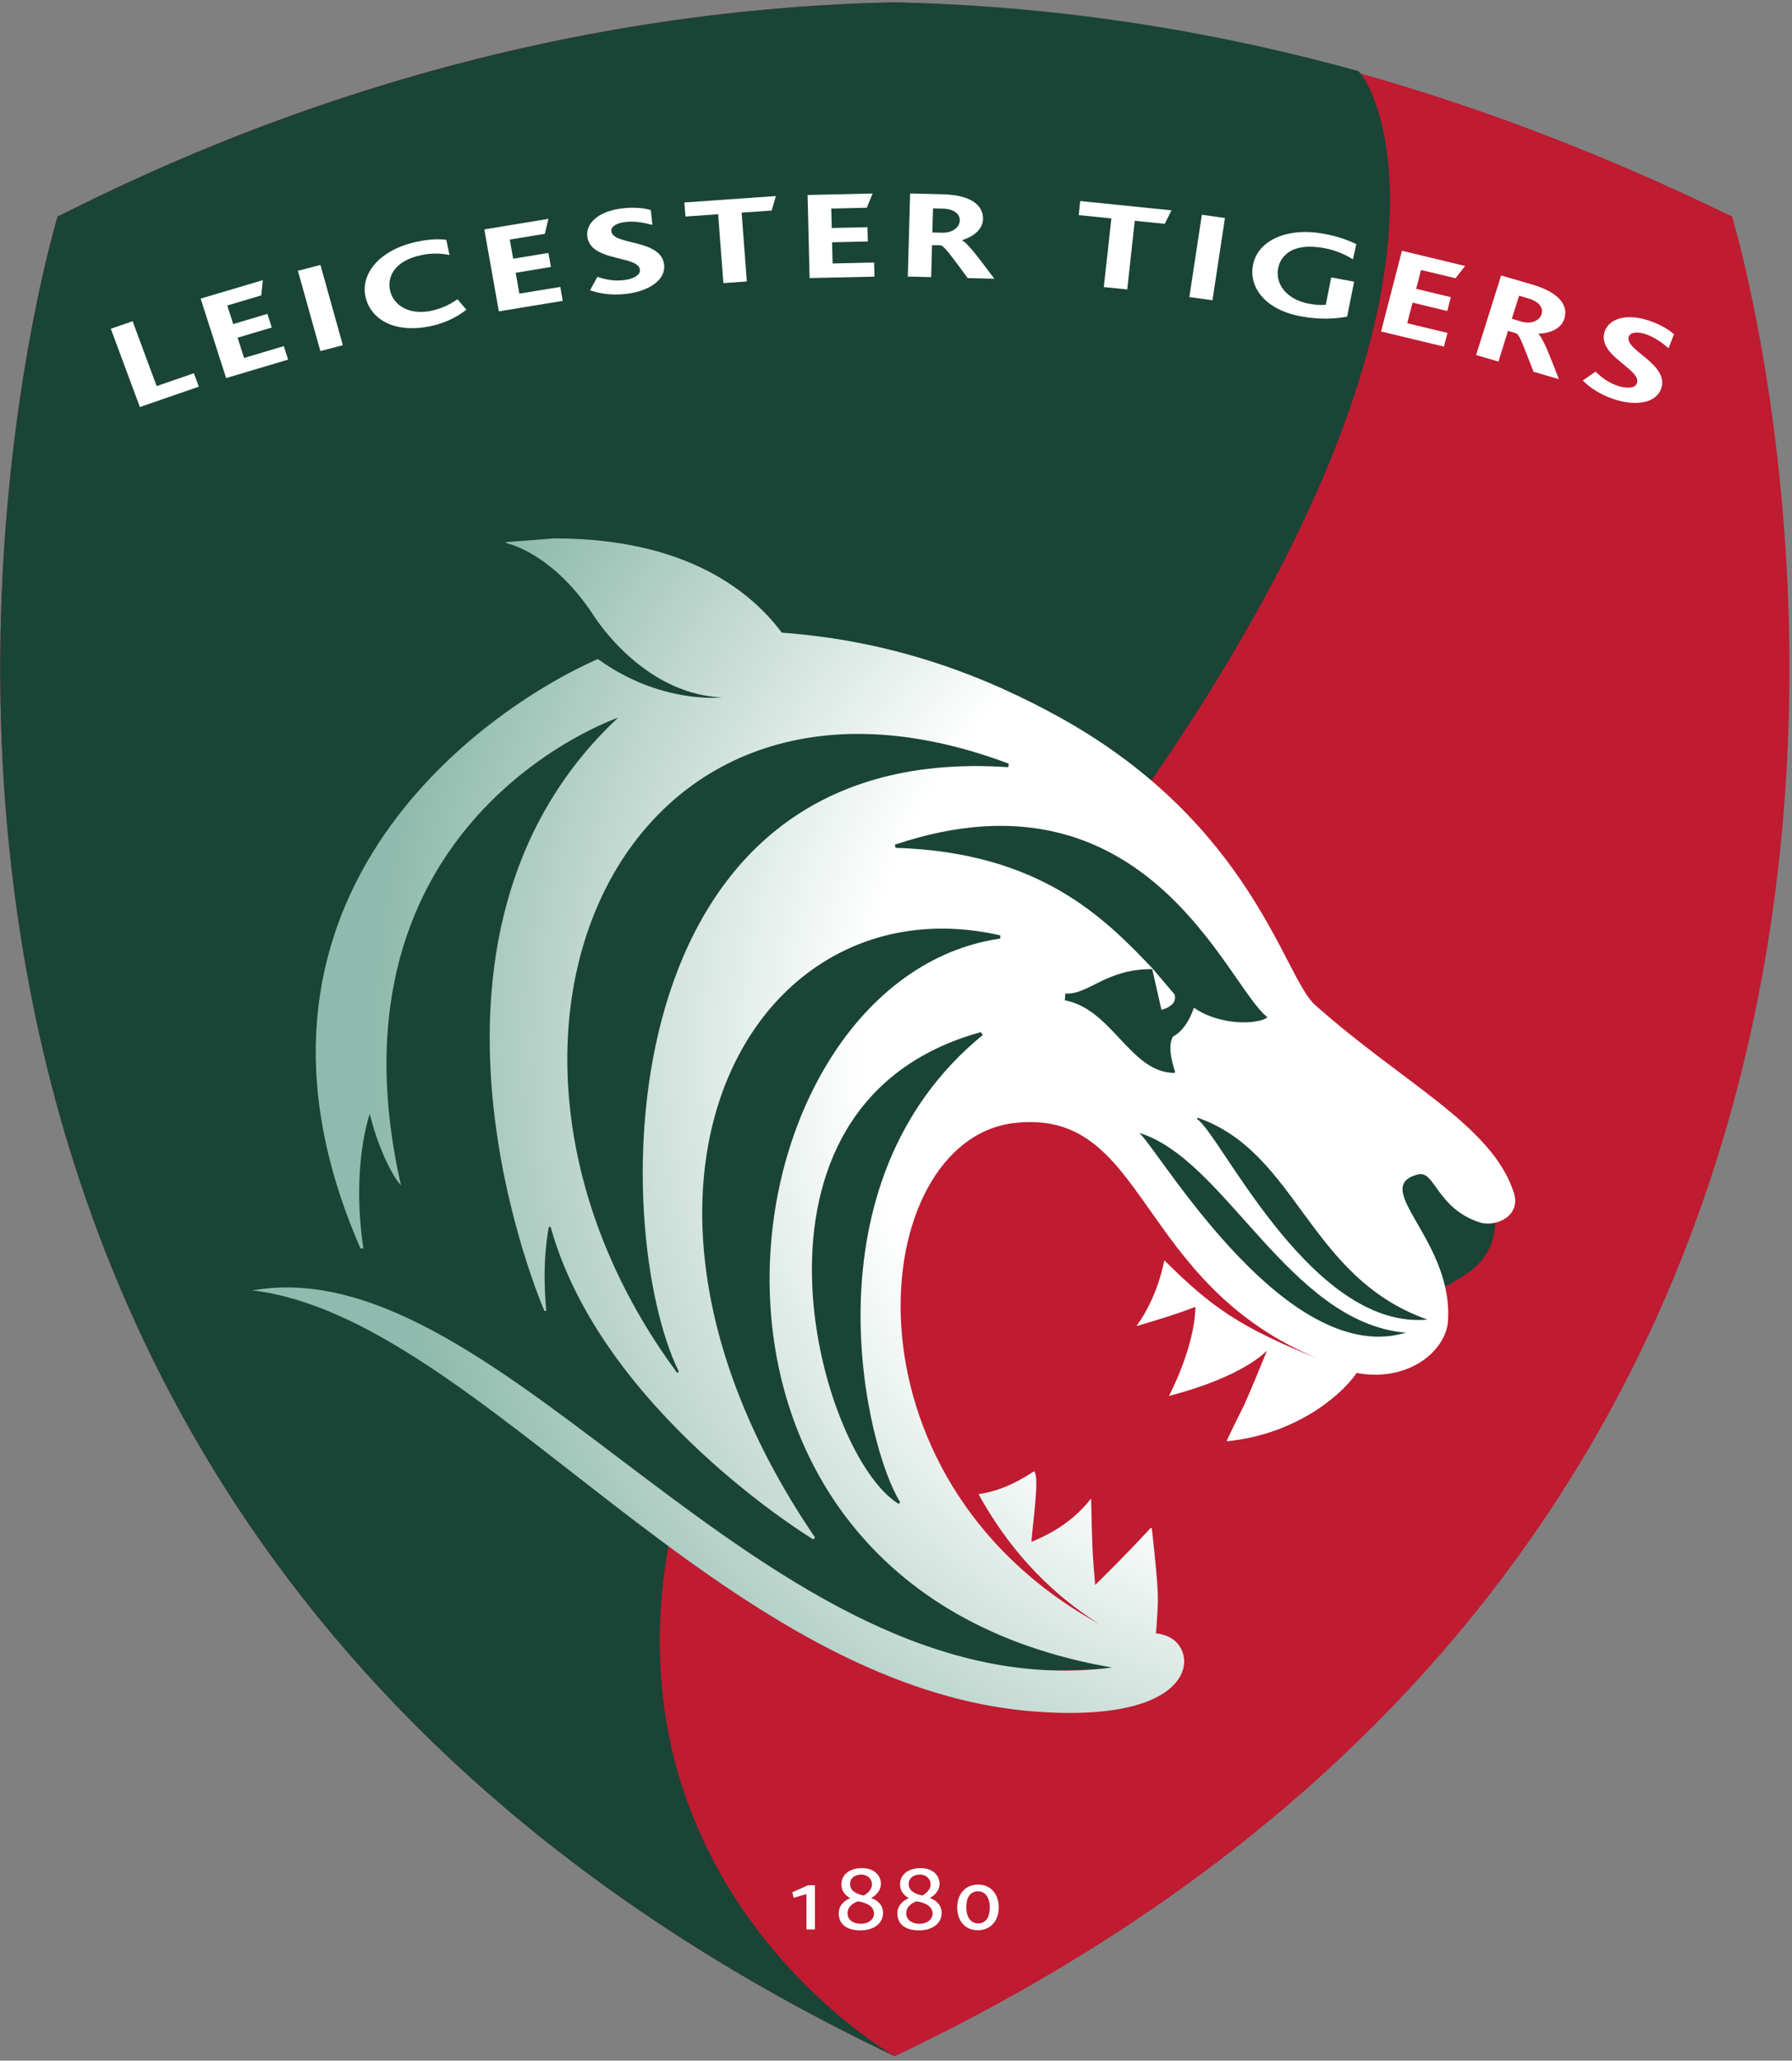 <?xml version="1.0" encoding="UTF-8" standalone="no"?>
<!-- Created with Inkscape (http://www.inkscape.org/) -->

<svg
   version="1.1"
   id="svg824"
   xml:space="preserve"
   width="928"
   height="1066.667"
   viewBox="0 0 928 1066.667"
   sodipodi:docname="Logo Leicester Tigers.svg"
   inkscape:version="1.1.1 (c3084ef, 2021-09-22)"
   xmlns:inkscape="http://www.inkscape.org/namespaces/inkscape"
   xmlns:sodipodi="http://sodipodi.sourceforge.net/DTD/sodipodi-0.dtd"
   xmlns="http://www.w3.org/2000/svg"
   xmlns:svg="http://www.w3.org/2000/svg"><rect x="0" y="0" width="928" height="1066.667" fill="#808080" stroke="none"/><defs
     id="defs828"><radialGradient
       fx="0"
       fy="0"
       cx="0"
       cy="0"
       r="1"
       gradientUnits="userSpaceOnUse"
       gradientTransform="matrix(394.114,0,0,379.518,540.677,393.628)"
       spreadMethod="pad"
       id="radialGradient15258"><stop
         style="stop-opacity:1;stop-color:#ffffff"
         offset="0"
         id="stop15252" /><stop
         style="stop-opacity:1;stop-color:#ffffff"
         offset="0.522"
         id="stop15254" /><stop
         style="stop-opacity:1;stop-color:#90baad"
         offset="1"
         id="stop15256" /></radialGradient></defs><sodipodi:namedview
     id="namedview826"
     pagecolor="#ffffff"
     bordercolor="#666666"
     borderopacity="1.0"
     inkscape:pageshadow="2"
     inkscape:pageopacity="0.0"
     inkscape:pagecheckerboard="0"
     showgrid="false"
     inkscape:zoom="0.35964914"
     inkscape:cx="640.90241"
     inkscape:cy="600.58534"
     inkscape:window-width="1440"
     inkscape:window-height="900"
     inkscape:window-x="0"
     inkscape:window-y="0"
     inkscape:window-maximized="0"
     inkscape:current-layer="g830" /><g
     id="g830"
     inkscape:groupmode="layer"
     inkscape:label="Logo Leicester Tigers"
     transform="matrix(1.333,0,0,-1.333,0,1066.667)"><g
       id="g45538"><path
         id="path29162"
         style="fill:#bf1b31;fill-opacity:1;fill-rule:nonzero;stroke:none;stroke-width:1.333"
         d="M 463.477,0.953 C 246.886,5.438 87.138,83.207 29.834,111.875 c 0,0 -192.257,629.29 401.379,936.434 0.005,0 0.011,0.01 0.016,0.014 11.194,5.705 22.586,11.44 32.248,16.039 C 1096.378,763.704 897.18,111.875 897.18,111.875 760.304,45.141 617.191,4.902 463.477,0.953 Z"
         sodipodi:nodetypes="ccccccc"
         transform="matrix(0.75,0,0,-0.75,0,800)" /><path
         d="M 527.68,772.622 C 476.934,786.657 416.096,797.88 347.608,799.285 185.165,795.921 65.354,737.595 22.376,716.094 c 0,0 -149.399,-488.872 325.232,-714.365 0,0 -112.01,63.419 -87.894,198.322 l 104.651,-49.874 82.679,2.495 -97.317,64.18 -6.267,77.14 8.186,49.949 L 447.415,497.284 c 128.06,185.902 88.746,267.112 80.265,275.338"
         style="fill:#1a4436;fill-opacity:1;fill-rule:nonzero;stroke:none"
         id="path860"
         sodipodi:nodetypes="cccccccccccc" /></g><g
       id="g32727"><path
         d="m 313.282,50.975 v 13.736 l -4.977,-1.478 -0.495,2.169 6.152,2.741 h 2.639 V 50.975 h -3.319"
         style="fill:#ffffff;fill-opacity:1;fill-rule:nonzero;stroke:none"
         id="path15228" /><path
         d="m 335.521,64.134 c 1.336,0.76 3.226,2.097 3.226,4.378 0,1.913 -1.521,3.757 -4.195,3.757 -2.534,0 -4.32,-1.522 -4.32,-3.549 0,-2.996 2.707,-4.009 5.289,-4.586 m -2.247,-2.259 c -1.486,-0.438 -4.022,-1.981 -4.022,-4.54 0,-2.788 2.363,-4.171 5.221,-4.171 2.673,0 5.069,1.451 5.069,3.963 0,2.881 -3.065,4.288 -6.268,4.748 m 0.979,-11.269 c -5.37,0 -8.412,2.443 -8.412,6.568 0,3.365 2.477,5.094 4.425,5.923 v 0.022 c -2.051,1.222 -3.387,2.789 -3.387,5.393 0,3.502 2.904,6.269 7.962,6.269 5.254,0 7.374,-3.297 7.374,-6.106 0,-3.068 -2.581,-4.863 -3.722,-5.508 v -0.048 c 2.8,-0.967 4.551,-2.88 4.551,-5.806 0,-3.804 -3.317,-6.707 -8.791,-6.707"
         style="fill:#ffffff;fill-opacity:1;fill-rule:nonzero;stroke:none"
         id="path15230" /><path
         d="m 358.3,64.134 c 1.336,0.76 3.226,2.097 3.226,4.378 0,1.913 -1.522,3.757 -4.194,3.757 -2.536,0 -4.332,-1.522 -4.332,-3.549 0,-2.996 2.743,-4.009 5.3,-4.586 m -2.235,-2.259 c -1.499,-0.438 -4.011,-1.981 -4.011,-4.54 0,-2.788 2.328,-4.171 5.209,-4.171 2.673,0 5.046,1.451 5.046,3.963 0,2.881 -3.041,4.288 -6.244,4.748 m 0.968,-11.269 c -5.37,0 -8.411,2.443 -8.411,6.568 0,3.365 2.488,5.094 4.422,5.923 v 0.022 c -2.026,1.222 -3.385,2.789 -3.385,5.393 0,3.502 2.902,6.269 7.973,6.269 5.231,0 7.374,-3.297 7.374,-6.106 0,-3.068 -2.582,-4.863 -3.733,-5.508 v -0.048 c 2.788,-0.967 4.539,-2.88 4.539,-5.806 0,-3.804 -3.317,-6.707 -8.779,-6.707"
         style="fill:#ffffff;fill-opacity:1;fill-rule:nonzero;stroke:none"
         id="path15232" /><path
         d="m 379.939,65.769 c -3.065,0 -4.54,-2.464 -4.54,-6.129 0,-3.757 1.637,-6.337 4.654,-6.337 2.997,0 4.471,2.534 4.471,6.198 0,3.804 -1.705,6.268 -4.585,6.268 m -8.065,-6.268 c 0,5.255 3.226,8.895 8.088,8.895 4.885,0 8.042,-3.64 8.042,-8.895 0,-5.231 -3.225,-8.849 -8.112,-8.849 -4.907,0 -8.018,3.573 -8.018,8.849"
         style="fill:#ffffff;fill-opacity:1;fill-rule:nonzero;stroke:none"
         id="path15234" /></g><g
       id="g38581"><path
         style="fill:#1a4436;stroke:none;stroke-width:0.75px;stroke-linecap:butt;stroke-linejoin:miter;stroke-opacity:1;fill-opacity:1"
         d="m 580.253,335.485 c 4.077,-25.08 -10.137,-29.716 -22.126,-36.841 l -32.441,49.398 28.754,7.004 z"
         id="path36629"
         sodipodi:nodetypes="ccccc" /><path
         style="fill:url(#radialGradient15258);stroke:none"
         d="m 215.238,591.122 -18.953,-1.452 0.241,-0.139 c 0.334,-0.16 0.633,-0.368 0.633,-0.368 0,0 17.042,-3.572 32.782,-26.94 0,0 18.689,-31.34 50.398,-32.862 0,0 -23.712,-2.718 -48.083,14.934 -46.02,-20.302 -150.908,-94.853 -92.178,-228.95 0.518,0.046 0.449,0.023 1.083,0.115 -4.782,32.24 2.501,52.219 2.501,52.219 3.006,-12.606 8.503,-23.804 12.109,-27.791 -32.205,141.956 84.344,181.615 84.344,181.615 -91.937,-85.887 -28.611,-230.355 -28.611,-230.355 0,0 0.358,-0.069 0.716,0.091 -1.913,20.073 1.06,32.656 1.06,32.656 l 0.633,-0.138 c 19.945,-71.74 101.996,-121.308 101.996,-121.308 0,0 0.426,0.391 0.749,0.668 -92.237,135.227 -24.842,255.935 71.968,233.858 -0.044,-0.668 -0.044,-0.184 -0.044,-1.245 -109.798,-15.762 -143.559,-251.025 43.462,-283.058 -67.268,-8.779 -126.356,32.192 -180.868,73.191 -54.363,40.903 -104.208,81.784 -153.074,73.259 87.685,-10.485 181.961,-154.654 304.353,-163.572 64.11,-4.725 63.487,24.588 50.881,29.336 -1.659,0.644 -3.156,0.944 -4.332,1.105 0.115,0.623 0.252,1.568 0.323,2.949 0.668,11.04 1.151,10.279 -1.867,37.933 l -0.484,-0.046 c 0,0 -10.094,-11.015 -21.523,-22.077 -1.245,14.402 -1.107,15.232 -1.568,33.484 -0.299,0.092 -6.682,-10.277 -23.182,-16.731 0.506,7.628 3.249,25.211 1.059,27.333 -0.462,0.045 -9.771,-7.26 -21.615,-8.828 10.115,-18.458 25.211,-36.917 46.965,-50.468 -104.174,57.289 -90.174,187.885 -33.138,194.568 52.334,6.061 46.503,-62.659 119.28,-91.996 -32.263,12.814 -42.863,20.833 -60.931,38.669 -2.143,-10.369 -5.923,-18.666 -10.809,-25.533 19.012,5.555 22.608,7.513 22.885,7.467 -0.231,-15.694 -10.279,-34.591 -10.279,-34.591 29.545,7.675 37.886,17.562 38.07,17.562 -6.383,-15.718 -8.756,-20.879 -8.756,-20.879 0,0 -7.006,-14.011 -6.914,-14.289 26.086,2.535 44.107,17.192 50.537,26.548 18.875,-3.525 33.322,7.143 35.352,18.873 3.109,32.149 -30.858,53.119 -11.592,58.211 6.66,1.798 7.189,-13.111 24.014,-18.619 6.105,-1.982 16.544,2.35 13.134,11.96 -8.666,25.972 -43.093,42.149 -77.201,72.592 -11.937,10.738 -24.357,69.802 -98.263,111.098 -28.299,15.786 -64.018,30.097 -108.771,33.346 -11.638,15.578 -36.699,36.595 -88.181,36.595 -0.104,0 -0.219,0 -0.311,0"
         id="path15260" /><path
         style="fill:#1a4436;fill-opacity:1;stroke:none"
         d="m 442.504,360.281 c 33.463,-9.977 58.35,-73.673 103.612,-77.591 -3.528,-1.037 -7.053,-1.544 -10.555,-1.544 -43.785,0 -87.018,74.757 -93.057,79.135"
         id="path25575" /><path
         style="fill:#1a4436;fill-opacity:1;stroke:none"
         d="m 465.043,365.629 c 0.116,0.23 0.116,0.208 0.184,0.553 38.947,-13.482 42.91,-62.015 89.322,-78.399 -1.197,-0.115 -2.441,-0.161 -3.64,-0.161 -43.463,0 -77.27,72.821 -85.866,78.007"
         id="path25573" /><path
         style="fill:#1a4436;fill-opacity:1;stroke:none"
         d="m 380.976,399.389 c 0.6,-0.738 0.276,-0.323 0.829,-1.083 -70.309,-57.475 -45.467,-160.324 -32.078,-181.454 -0.368,-0.37 -0.276,-0.325 -0.621,-0.623 -31.1,18.851 -69.285,155.206 31.87,183.16"
         id="path25571" /><path
         style="fill:#1a4436;fill-opacity:1;stroke:none"
         d="m 347.954,470.966 c -0.254,0.83 -0.094,0.392 -0.346,1.222 97.892,32.884 129.051,-55.031 144.721,-66.922 -0.323,-0.392 -0.045,-0.046 -0.506,-0.53 -6.338,-2.996 -20.028,-1.636 -28,4.171 -1.129,-3.411 -3.619,-8.827 -8.136,-11.222 -2.627,-4.31 0.784,-13.482 0.784,-13.482 0,0 0,-0.208 -0.139,-0.646 -17.191,0 -24.198,24.797 -42.679,28.207 0.185,1.728 0.161,1.291 0.208,2.627 4.632,-0.276 8.664,2.213 13.804,4.725 5.023,2.419 11.154,4.816 19.957,4.746 l 3.594,-15.785 c 0,0 6.407,1.36 5.116,5.946 l -8.388,9.864 -0.461,0.529 0.047,-0.069 c -18.253,19.127 -43.371,44.914 -99.576,46.619"
         id="path25569" /><path
         style="fill:#1a4436;fill-opacity:1;stroke:none"
         d="m 391.899,503.644 -0.231,-1.36 C 234.562,513 236.589,322.927 263.712,267.573 l -0.622,-0.507 c -94.863,128.082 -22.744,293.545 128.809,236.578"
         id="path25567" /></g><g
       id="g32721"><path
         d="m 54.34,642.143 -11.293,30.396 8.47,2.926 9.344,-25.188 14.461,4.979 1.924,-5.209 -22.906,-7.904"
         style="fill:#ffffff;fill-opacity:1;fill-rule:nonzero;stroke:none"
         id="path15198" /><path
         d="m 87.846,653.389 -9.897,30.857 24.151,7.167 -0.599,-5.922 -13.205,-3.919 2.304,-7.213 13.274,3.964 1.694,-5.3 -13.262,-3.963 2.524,-7.859 15.417,4.586 1.693,-5.231 -24.094,-7.167"
         style="fill:#ffffff;fill-opacity:1;fill-rule:nonzero;stroke:none"
         id="path15200" /><path
         d="m 124.453,663.875 -8.722,31.179 8.757,2.258 8.699,-31.156 -8.734,-2.281"
         style="fill:#ffffff;fill-opacity:1;fill-rule:nonzero;stroke:none"
         id="path15202" /><path
         d="m 167.49,673.6 c -13.874,-2.997 -23.391,2.327 -25.466,11.222 -2.086,9.033 5.347,18.366 19.888,21.5 4.321,0.945 8.458,1.176 11.477,0.738 l 1.233,-5.877 c -4.114,0.83 -7.801,0.646 -11.154,-0.092 -10.013,-2.143 -13.181,-8.273 -11.926,-13.712 1.395,-6.036 7.732,-9.631 16.12,-7.835 3.941,0.853 7.109,2.398 10.071,4.449 l 3.468,-4.079 c -4.436,-3.365 -8.93,-5.278 -13.711,-6.314"
         style="fill:#ffffff;fill-opacity:1;fill-rule:nonzero;stroke:none"
         id="path15204" /><path
         d="m 193.795,679.292 -5.647,31.824 24.901,4.102 -1.382,-5.807 -13.632,-2.235 1.325,-7.444 13.689,2.259 0.98,-5.462 -13.7,-2.258 1.44,-8.089 15.9,2.604 0.957,-5.416 -24.831,-4.078"
         style="fill:#ffffff;fill-opacity:1;fill-rule:nonzero;stroke:none"
         id="path15206" /><path
         d="m 243.399,686.089 c -6.233,-0.737 -10.9,0.254 -14.173,1.384 l 2.858,5.23 c 2.87,-0.99 6.303,-1.751 10.231,-1.29 3.146,0.369 6.592,1.659 6.269,4.102 -0.541,4.217 -11.13,3.71 -16.95,7.512 -1.82,1.222 -3.168,2.881 -3.479,5.371 -0.611,4.862 4.021,9.747 13.528,10.876 4.608,0.553 8.525,0.138 11.141,-0.645 l 0.623,-5.762 c -3.872,1.014 -7.064,1.545 -10.613,1.107 -3.214,-0.369 -5.576,-1.729 -5.334,-3.596 0.703,-5.553 19.219,-2.857 20.509,-12.928 0.738,-5.829 -5.749,-10.3 -14.61,-11.361"
         style="fill:#ffffff;fill-opacity:1;fill-rule:nonzero;stroke:none"
         id="path15208" /><path
         d="m 299.79,718.444 -11.673,-0.806 2.017,-26.732 -9.114,-0.646 -2.017,26.756 -12.72,-0.899 -0.416,5.462 35.559,2.488 -1.636,-5.623"
         style="fill:#ffffff;fill-opacity:1;fill-rule:nonzero;stroke:none"
         id="path15210" /><path
         d="m 314.527,692.22 -0.784,32.262 25.257,0.576 -2.258,-5.53 -13.815,-0.323 0.196,-7.536 13.872,0.3 0.151,-5.531 -13.897,-0.323 0.208,-8.227 16.131,0.392 0.126,-5.508 -25.187,-0.552"
         style="fill:#ffffff;fill-opacity:1;fill-rule:nonzero;stroke:none"
         id="path15212" /><path
         d="m 366.32,719.181 -3.848,0.093 -0.255,-9.356 3.825,-0.093 c 3.85,-0.092 6.752,1.982 6.823,4.771 0.092,2.489 -2.259,4.471 -6.545,4.585 m 9.633,-26.961 c -6.361,8.55 -8.919,12.236 -10.486,12.72 l -3.388,0.069 -0.323,-12.421 -9.08,0.207 0.899,32.287 12.675,-0.323 c 11.638,-0.3 15.74,-4.655 15.648,-9.656 -0.139,-4.217 -4.126,-6.959 -8.18,-8.181 v -0.047 c 2.142,-0.967 6.244,-6.521 12.58,-14.909 l -10.345,0.254"
         style="fill:#ffffff;fill-opacity:1;fill-rule:nonzero;stroke:none"
         id="path15214" /><path
         d="m 452.484,713.282 -11.638,1.176 -2.926,-26.663 -9.103,0.945 2.949,26.639 -12.696,1.291 0.574,5.462 35.467,-3.618 -2.627,-5.232"
         style="fill:#ffffff;fill-opacity:1;fill-rule:nonzero;stroke:none"
         id="path15216" /><path
         d="m 462.047,684.845 4.864,31.963 8.963,-1.267 -4.838,-31.94 -8.989,1.244"
         style="fill:#ffffff;fill-opacity:1;fill-rule:nonzero;stroke:none"
         id="path15218" /><path
         d="m 505.282,677.379 c -13.598,2.511 -20.282,11.153 -18.485,20.049 1.846,9.241 12.977,14.679 27.61,11.983 5.576,-1.06 9.24,-2.467 12.511,-3.987 l -1.312,-5.923 c -3.25,1.982 -6.914,3.572 -11.199,4.356 -11.34,2.12 -16.731,-2.167 -17.838,-7.766 -1.246,-6.084 3.135,-12.214 12.029,-13.85 2.488,-0.461 4.793,-0.575 6.453,-0.392 l 2.119,10.624 8.897,-1.66 -2.721,-13.573 c -4.84,-0.922 -11.015,-1.198 -18.064,0.139"
         style="fill:#ffffff;fill-opacity:1;fill-rule:nonzero;stroke:none"
         id="path15220" /><path
         d="m 536.528,671.479 8.113,31.341 24.52,-5.9 -3.688,-4.77 -13.412,3.203 -1.889,-7.305 13.457,-3.25 -1.382,-5.368 -13.481,3.249 -2.074,-7.997 15.646,-3.756 -1.38,-5.323 -24.43,5.876"
         style="fill:#ffffff;fill-opacity:1;fill-rule:nonzero;stroke:none"
         id="path15222" /><path
         d="m 593.819,684.292 -3.666,1.06 -2.834,-8.942 3.687,-1.082 c 3.688,-1.083 7.051,0.208 7.881,2.88 0.762,2.397 -0.945,4.886 -5.068,6.084 m 1.935,-28.46 c -3.826,9.862 -5.277,14.08 -6.66,14.933 l -3.25,0.944 -3.709,-11.913 -8.687,2.534 9.724,30.903 12.145,-3.548 c 11.129,-3.249 13.894,-8.504 12.42,-13.275 -1.291,-4.055 -5.877,-5.668 -10.141,-5.807 v -0.046 c 1.799,-1.52 4.242,-7.881 8.022,-17.583 l -9.864,2.858"
         style="fill:#ffffff;fill-opacity:1;fill-rule:nonzero;stroke:none"
         id="path15224" /><path
         d="m 627.002,645.185 c -5.943,1.982 -9.677,4.84 -12.097,7.259 l 4.955,3.457 c 2.119,-2.097 4.838,-4.24 8.57,-5.508 3.02,-0.992 6.686,-1.267 7.514,1.037 1.474,4.032 -8.297,8.066 -11.799,13.942 -1.061,1.867 -1.521,3.918 -0.668,6.291 1.682,4.632 8.066,7.052 17.147,4.033 4.353,-1.451 7.695,-3.48 9.701,-5.3 l -2.098,-5.416 c -2.996,2.558 -5.646,4.356 -9.01,5.485 -3.066,1.014 -5.808,0.784 -6.429,-0.968 -1.914,-5.277 15.968,-10.692 12.511,-20.302 -1.98,-5.554 -9.861,-6.821 -18.297,-4.01"
         style="fill:#ffffff;fill-opacity:1;fill-rule:nonzero;stroke:none"
         id="path15226" /></g></g></svg>
